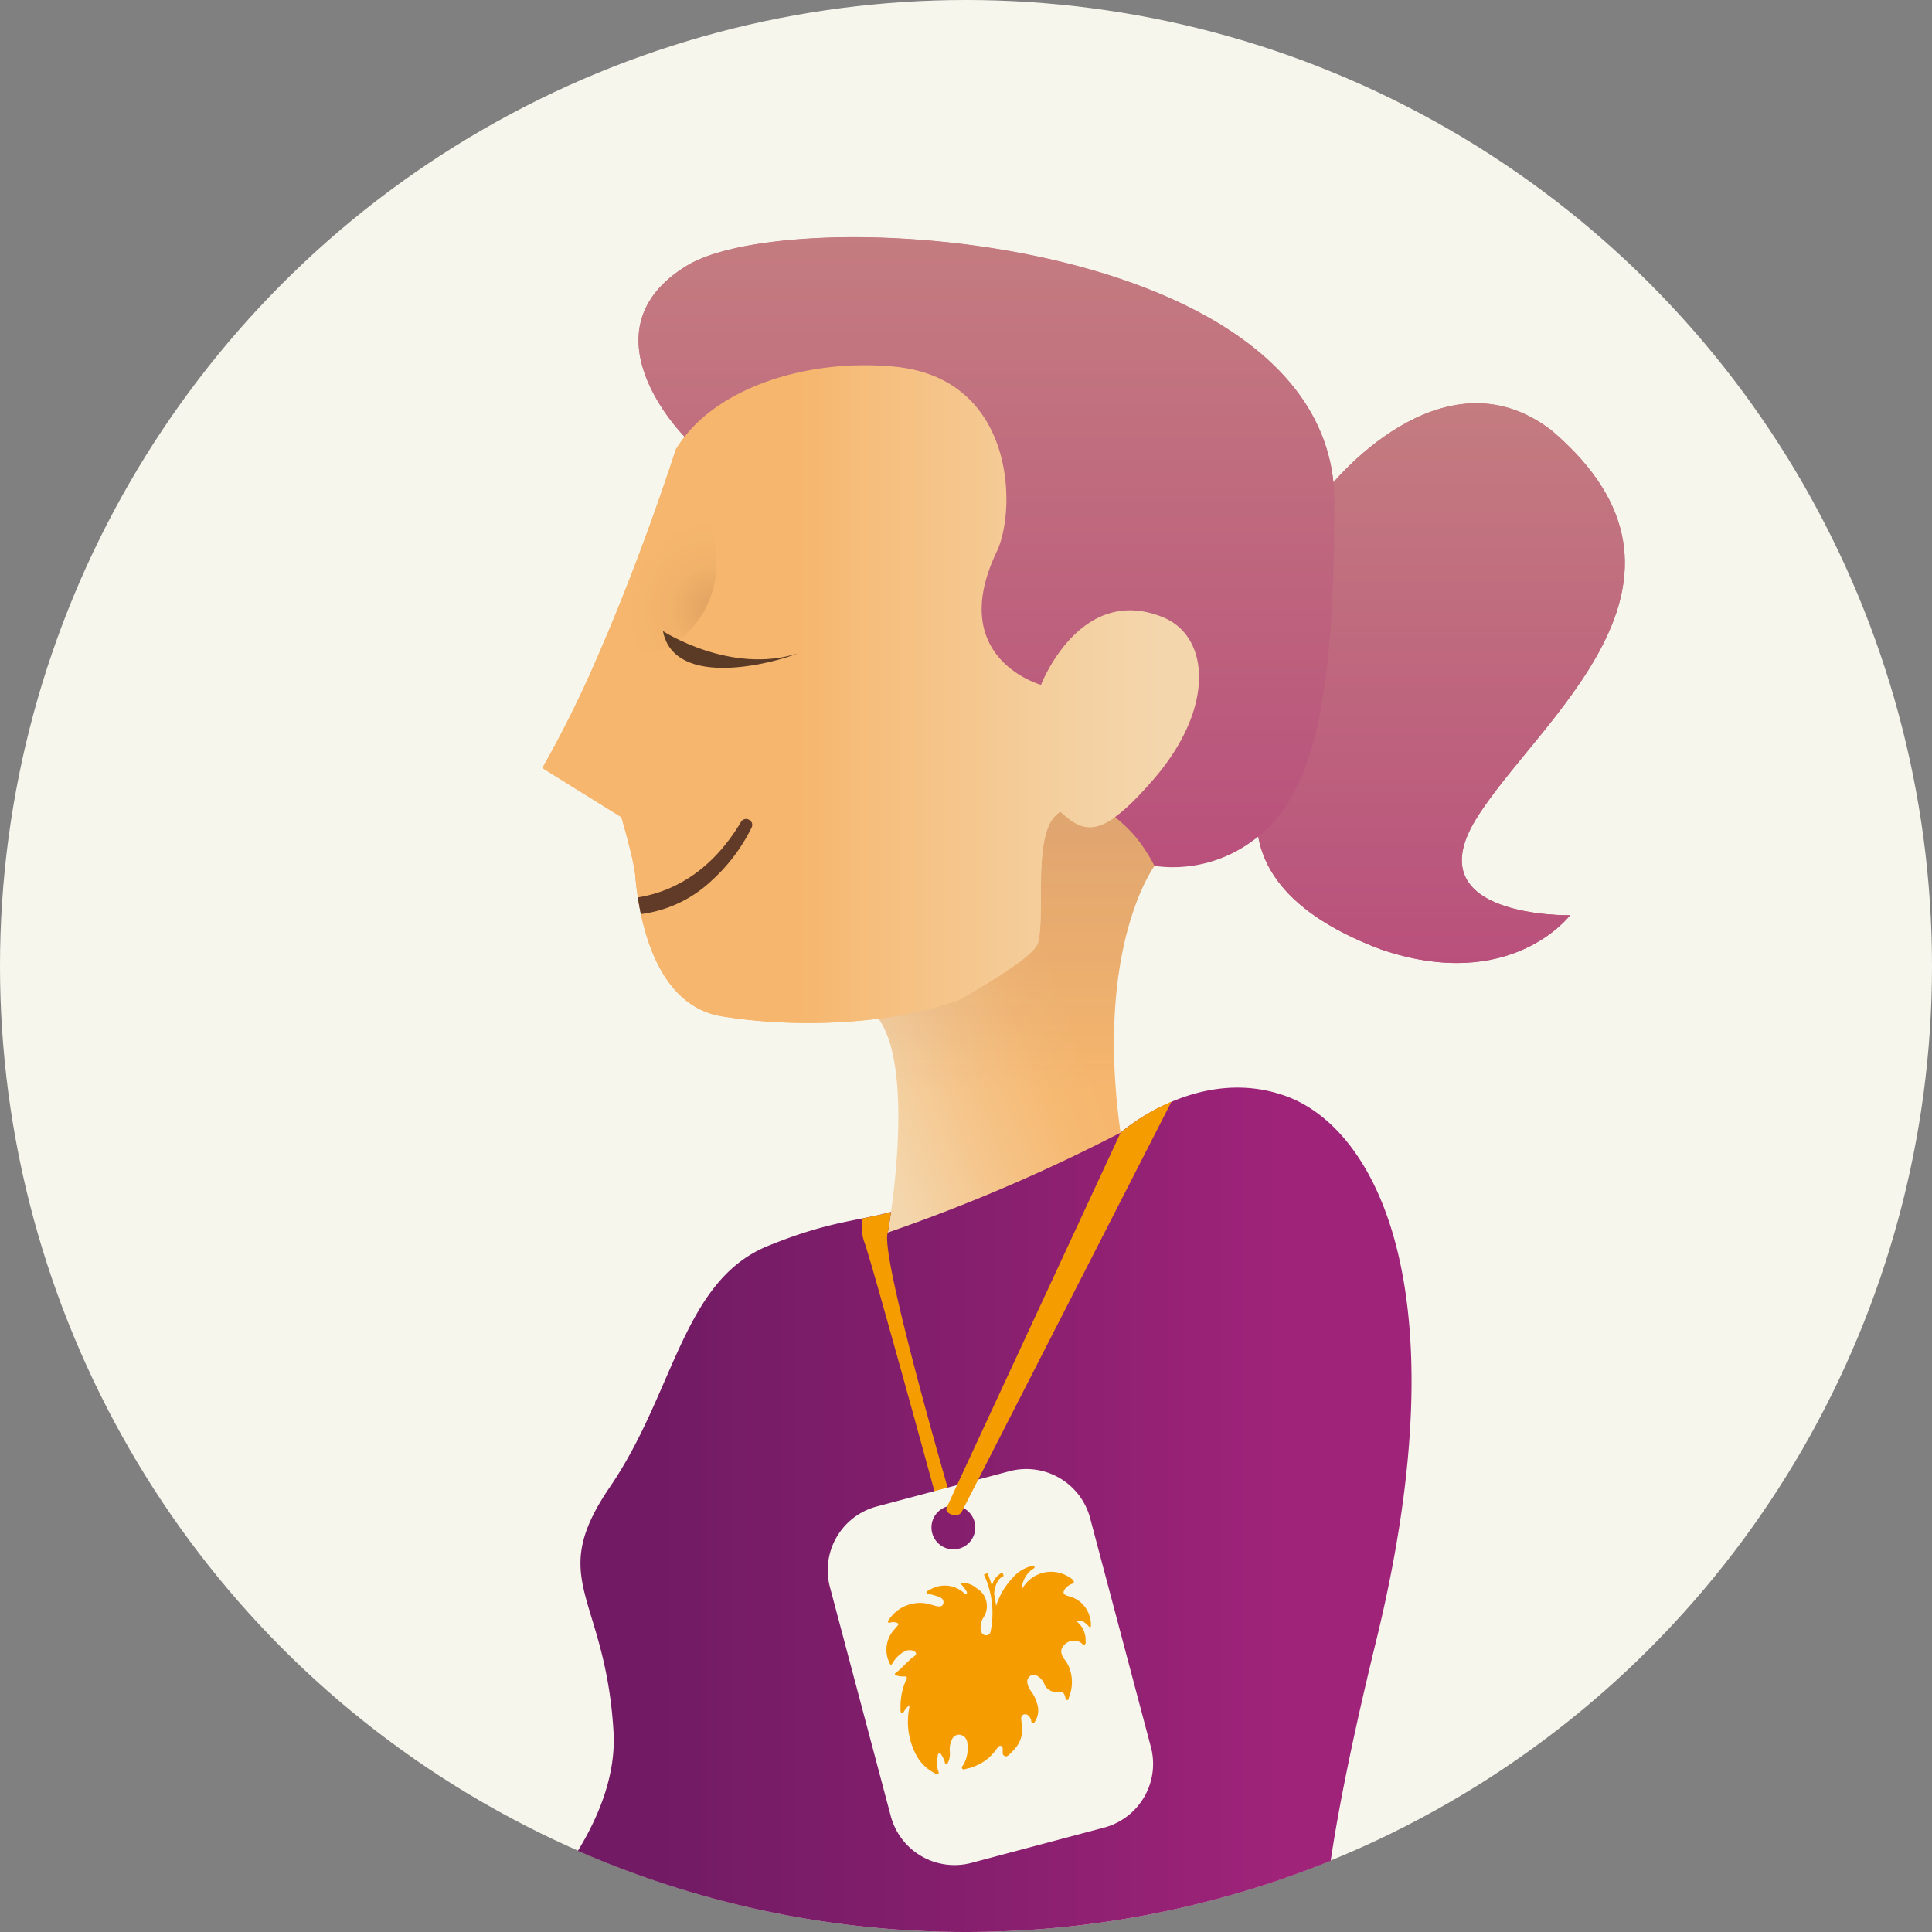 <svg xmlns="http://www.w3.org/2000/svg" xmlns:xlink="http://www.w3.org/1999/xlink" viewBox="0 0 300 300"><rect x="0" y="0" width="300" height="300" fill="#808080" stroke="none"/><defs><style>.cls-1{isolation:isolate;}.cls-2{fill:#f7f6ed;}.cls-3{fill:url(#Sfumatura_senza_nome_845);}.cls-4{fill:url(#Sfumatura_senza_nome_588);}.cls-5{fill:url(#Sfumatura_senza_nome_588-2);}.cls-6{fill:url(#Sfumatura_senza_nome_1706);}.cls-7{mix-blend-mode:soft-light;opacity:0.15;fill:url(#Sfumatura_senza_nome_1719);}.cls-8{fill:url(#Sfumatura_senza_nome_915);}.cls-9{opacity:0.5;fill:url(#Sfumatura_senza_nome_1705);}.cls-10{fill:#23080b;}.cls-10,.cls-11{opacity:0.7;}.cls-11{fill:#1b0808;}.cls-12{mix-blend-mode:multiply;opacity:0.3;fill:url(#Sfumatura_senza_nome_100);}.cls-13{fill:url(#Sfumatura_senza_nome_588-3);}.cls-14{fill:#f59c00;}.cls-15{fill:url(#Sfumatura_senza_nome_588-5);}.cls-16{fill:url(#Sfumatura_senza_nome_915-2);}</style><linearGradient id="Sfumatura_senza_nome_845" x1="89.73" y1="234.44" x2="219.2" y2="234.44" gradientUnits="userSpaceOnUse"><stop offset="0.1" stop-color="#721b64"/><stop offset="0.42" stop-color="#831e6c"/><stop offset="0.84" stop-color="#9e2379"/></linearGradient><linearGradient id="Sfumatura_senza_nome_588" x1="223.72" y1="149.53" x2="223.72" y2="62.62" gradientUnits="userSpaceOnUse"><stop offset="0" stop-color="#b9507c"/><stop offset="1" stop-color="#c47c80"/></linearGradient><linearGradient id="Sfumatura_senza_nome_588-2" x1="153.16" y1="134.46" x2="153.16" y2="36.84" xlink:href="#Sfumatura_senza_nome_588"/><linearGradient id="Sfumatura_senza_nome_1706" x1="258.05" y1="159.99" x2="198.79" y2="138.42" gradientTransform="matrix(-1, 0, 0, 1, 384.47, 0)" gradientUnits="userSpaceOnUse"><stop offset="0.06" stop-color="#f4d6ac"/><stop offset="0.07" stop-color="#f4d5aa"/><stop offset="0.3" stop-color="#f5c489"/><stop offset="0.48" stop-color="#f6ba74"/><stop offset="0.61" stop-color="#f6b66d"/></linearGradient><linearGradient id="Sfumatura_senza_nome_1719" x1="227.71" y1="191.39" x2="227.71" y2="113.31" gradientTransform="matrix(-1, 0, 0, 1, 384.47, 0)" gradientUnits="userSpaceOnUse"><stop offset="0.28" stop-color="#382784" stop-opacity="0"/><stop offset="0.51" stop-color="#382784" stop-opacity="0.34"/><stop offset="0.84" stop-color="#382784" stop-opacity="0.81"/><stop offset="1" stop-color="#382784"/></linearGradient><linearGradient id="Sfumatura_senza_nome_915" x1="186.19" y1="107.77" x2="84.22" y2="107.77" gradientUnits="userSpaceOnUse"><stop offset="0.06" stop-color="#f4d6ac"/><stop offset="0.22" stop-color="#f4cf9e"/><stop offset="0.51" stop-color="#f6bd7b"/><stop offset="0.61" stop-color="#f6b66d"/></linearGradient><radialGradient id="Sfumatura_senza_nome_1705" cx="-649.98" cy="0.83" r="45.46" gradientTransform="matrix(-0.56, -0.22, -0.22, 0.56, -234.69, -19.74)" gradientUnits="userSpaceOnUse"><stop offset="0" stop-color="#f6b66d"/><stop offset="0.09" stop-color="#f6b76f" stop-opacity="0.97"/><stop offset="0.22" stop-color="#f6ba75" stop-opacity="0.88"/><stop offset="0.39" stop-color="#f5bf7e" stop-opacity="0.73"/><stop offset="0.59" stop-color="#f5c58b" stop-opacity="0.53"/><stop offset="0.8" stop-color="#f5cd9b" stop-opacity="0.27"/><stop offset="1" stop-color="#f4d6ac" stop-opacity="0"/></radialGradient><radialGradient id="Sfumatura_senza_nome_100" cx="84.85" cy="57.49" r="22.66" gradientTransform="translate(60 60) scale(0.6 0.6)" gradientUnits="userSpaceOnUse"><stop offset="0" stop-color="#290000" stop-opacity="0.4"/><stop offset="0.09" stop-color="#290000" stop-opacity="0.32"/><stop offset="0.49" stop-color="#290000" stop-opacity="0.08"/><stop offset="1" stop-color="#290000" stop-opacity="0"/></radialGradient><linearGradient id="Sfumatura_senza_nome_588-3" x1="169.56" y1="70.32" x2="194.53" y2="70.32" gradientTransform="matrix(1, -0.09, 0.09, 1, -65.72, 19.21)" xlink:href="#Sfumatura_senza_nome_588"/><linearGradient id="Sfumatura_senza_nome_588-5" x1="153.16" y1="134.65" x2="153.16" y2="36.84" xlink:href="#Sfumatura_senza_nome_588"/><linearGradient id="Sfumatura_senza_nome_915-2" x1="186.18" y1="107.77" x2="84.22" y2="107.77" xlink:href="#Sfumatura_senza_nome_915"/></defs><g class="cls-1"><g id="Livello_2" data-name="Livello 2"><circle class="cls-2" cx="150" cy="150" r="150"/><path class="cls-3" d="M213.68,254.83c-3.72,15.24-5.88,26.21-7.05,34.11a150.48,150.48,0,0,1-116.9-1.54c3.54-5.79,5.9-12.14,5.54-18.44-1.26-21.46-10.56-23.43-.54-38.1s11.27-32,24.51-37.39,16.46-3.22,25.76-7.87,29-9.72,29-9.72,12-10.67,25.73-5.66S227.1,199.91,213.68,254.83Z"/><path class="cls-4" d="M200.87,112.57s-19.52,22.36,13.5,34.83c20.25,6.95,29.42-5.28,29.42-5.28s-24,.48-14.63-14.87,39.33-36.93,11.75-60.43c-17.19-13.19-34.53,8.88-34.53,8.88Z"/><path class="cls-5" d="M106.29,67.82S90,51.46,106.63,41.27,207.2,36.62,207.2,77.94s-5.59,56.52-27.93,56.52-37.36-33.63-37.36-33.63S130.41,68.08,106.29,67.82Z"/><path class="cls-6" d="M179.27,134.46S169.94,147,174,175.88a270.6,270.6,0,0,1-36.14,15.51s5.22-28.91-3-34.79,10.5-45.18,24.5-43.22a34.47,34.47,0,0,1,21.24,11.14Z"/><path class="cls-7" d="M179.27,134.46S169.94,147,174,175.88a270.6,270.6,0,0,1-36.14,15.51s5.22-28.91-3-34.79,10.5-45.18,24.5-43.22a34.47,34.47,0,0,1,21.24,11.14Z"/><path class="cls-8" d="M179.27,120.84c-8.16,9.52-10.84,8.65-14.6,5.19-4.53,2.56-2.27,15.36-3.47,20.33-.4,1.67-5.56,5.1-12.3,8.92-11.83,4.29-27.15,4.15-36.87,2.53-7.77-1.31-11.09-9.19-12.51-15.87-.19-.89-.34-1.77-.48-2.59-.16-1.11-.29-2.15-.37-3.08a.06.06,0,0,1,0,0c-.13-2.46-2.19-9.37-2.19-9.37s-6.86-4.25-12.25-7.62a177.91,177.91,0,0,0,8.91-18.08c6.25-14.4,10.88-28.53,11.66-30.94.07-.24.12-.36.12-.36,5.15-9,19.46-14.36,34-13,18.74,1.81,19,22.18,15.85,28.75-7.91,16.59,6.89,20.65,6.89,20.65s6-15.67,18.83-10.54C187.82,98.69,188.76,109.76,179.27,120.84Z"/><path class="cls-9" d="M127.43,142.6s5.57-13.32,2.19-17.43-9.74-5.22-9.74-5.22a25.16,25.16,0,0,0-17.57,2.11c-3.33,1.78-5.09,15.89,9.55,21.85C125.23,150.48,127.43,142.6,127.43,142.6Z"/><path class="cls-10" d="M116.73,128.46a27.26,27.26,0,0,1-6.11,8.17,19.55,19.55,0,0,1-11.1,5.31c-.19-.89-.34-1.77-.48-2.59,6.71-1.07,12.18-5.25,16-11.69a.91.91,0,0,1,1.22-.39A.89.89,0,0,1,116.73,128.46Z"/><path class="cls-11" d="M102.94,98s10.5,6.8,20.93,3.46C120.11,103,104.71,107.06,102.94,98Z"/><path class="cls-12" d="M110.88,90.89a15.37,15.37,0,0,1-6.55,9.34c-3.52,1.64-7.69,1.59-11.2.93,6.25-14.4,10.88-28.53,11.66-30.94A17.05,17.05,0,0,1,108.36,76S112.53,84.27,110.88,90.89Z"/><path class="cls-13" d="M109.23,73.52l.3,3.45s8.61-7,14.82-5.5a23.46,23.46,0,0,1,10.25,5.65s-4.51-8.09-11.09-8.45S112.06,71.47,109.23,73.52Z"/><path class="cls-14" d="M147.5,232.2l-1.88,1.25s-10.64-38.9-11.45-40.69a7.57,7.57,0,0,1-.27-3.55c1.51-.3,2.95-.6,4.45-1-.25,1.82-.46,3-.49,3.18v0C136.53,194.59,147.5,232.2,147.5,232.2Z"/><path class="cls-2" d="M178.72,271.31l-9.45-35.59a10.25,10.25,0,0,0-12.52-7.27l-4.86,1.29-3.29.87-12.47,3.32a10.23,10.23,0,0,0-7.26,12.51L138.32,282a10.24,10.24,0,0,0,12.51,7.27l20.62-5.48A10.24,10.24,0,0,0,178.72,271.31Zm-31.65-37.38a3.4,3.4,0,1,1-2.43,3.26A3.38,3.38,0,0,1,147.07,233.93Z"/><path class="cls-14" d="M169.24,251.16a4.47,4.47,0,0,0-3.25-3.29l-.34-.1c-.54-.2-.64-.53-.31-1a2.44,2.44,0,0,1,1.11-.83c.41-.17.35-.41.1-.67a2.24,2.24,0,0,0-.5-.35,5.13,5.13,0,0,0-7.19,1.57c-.05.07-.1.13-.22.31a4.18,4.18,0,0,1,1.57-3.06c.17-.13.54-.22.41-.49s-.46-.07-.68,0a5.59,5.59,0,0,0-2.69,1.75,11.31,11.31,0,0,0-2.58,4.37,14.5,14.5,0,0,0-.3-1.81c0-.42.21-2.33,1.49-2.85l-.21-.54a3,3,0,0,0-1.62,2.11,18.52,18.52,0,0,0-.69-2l-.56.22a14,14,0,0,1,1,9,.76.76,0,0,1-.79.42c-.43-.08-.67-.43-.72-1a2.91,2.91,0,0,1,.4-1.69,3.23,3.23,0,0,0-1.06-4.64,3.48,3.48,0,0,0-2.56-.82,12.11,12.11,0,0,1,.82,1c.14.22.41.54.21.75s-.38-.18-.56-.31a4.47,4.47,0,0,0-5.14-.35c-.21.12-.55.23-.51.49s.4.16.62.22a7.19,7.19,0,0,1,1.49.48.79.79,0,0,1,.5.93c-.12.47-.5.51-.88.45s-.75-.19-1.13-.3a5.77,5.77,0,0,0-6.41,2.34c-.09.13-.27.27-.15.45s.31,0,.46,0a1.6,1.6,0,0,1,.89.07c.25.09.33.23.12.45l-.5.57a4.67,4.67,0,0,0-.77,5.19c.16.4.3.36.49.05a4.72,4.72,0,0,1,1.81-1.79,1.67,1.67,0,0,1,1.4-.13c.48.18.59.56.18.84-1.05.72-1.82,1.79-2.84,2.54-.09.07-.21.13-.17.29s.15.14.24.17a3.45,3.45,0,0,0,1.19.15c.42,0,.5.08.31.5a9.94,9.94,0,0,0-.88,4.46,1.51,1.51,0,0,0,0,.3c0,.17,0,.38.21.43s.26-.16.34-.3a4.71,4.71,0,0,1,.78-.91c.1.21,0,.37,0,.53a10.92,10.92,0,0,0,1.25,7.46,6.87,6.87,0,0,0,2.77,2.58c.14.08.31.2.47.09s.08-.35,0-.53a4.77,4.77,0,0,1-.05-2.19c0-.18,0-.43.24-.47s.32.21.43.39a4.07,4.07,0,0,1,.43.95c0,.14.06.3.23.31s.23-.14.28-.26a3.39,3.39,0,0,0,.28-1.58,3.5,3.5,0,0,1,.33-2,1.18,1.18,0,0,1,1.37-.68,1.37,1.37,0,0,1,1,1.24,5.24,5.24,0,0,1-.56,3.33c-.11.2-.42.41-.21.68s.44,0,.66,0h0l.93-.23.82-.37a7.24,7.24,0,0,0,2.85-2.39,3.92,3.92,0,0,1,.25-.32c.13-.16.28-.31.51-.22s.24.29.25.48l0,.61a.51.51,0,0,0,.84.39,11.21,11.21,0,0,0,1-1,4.45,4.45,0,0,0,1.11-3.89,5.27,5.27,0,0,1-.07-.79.63.63,0,0,1,.3-.66.71.71,0,0,1,.8.13,1.43,1.43,0,0,1,.44.75c0,.17.05.39.26.42s.27-.18.37-.31a3.2,3.2,0,0,0,.27-2.76,5.68,5.68,0,0,0-.94-1.91,2.79,2.79,0,0,1-.55-1.27,1.09,1.09,0,0,1,.45-1.08,1,1,0,0,1,1.08,0,2.65,2.65,0,0,1,1.11,1.27,1.92,1.92,0,0,0,2.1,1.2c.76-.06.91.06,1.15.84.05.17,0,.45.29.44s.21-.24.27-.4a6.29,6.29,0,0,0-.05-4.89,5.15,5.15,0,0,0-.57-.93c-.7-.95-.75-1.63-.17-2.25a2,2,0,0,1,2.72-.38c.16.12.28.38.51.23s.16-.37.15-.58a3.62,3.62,0,0,0-1.49-3.08,1.55,1.55,0,0,1,1.43.32,5.35,5.35,0,0,1,.5.45c.08.08.12.25.27.19s.11-.22.12-.36A3.46,3.46,0,0,0,169.24,251.16Z"/><path class="cls-14" d="M181.9,171.08l-30,58.66-2.27,4.44-.33.66a1.28,1.28,0,0,1-1.61.31c-1.12-.44-.63-1.19-.63-1.19l0,0,1.53-3.32L174,175.89H174A31.53,31.53,0,0,1,181.9,171.08Z"/><path class="cls-4" d="M200.87,112.57s-19.52,22.36,13.5,34.83c20.25,6.95,29.42-5.28,29.42-5.28s-24,.48-14.63-14.87,39.33-36.93,11.75-60.43c-17.19-13.19-34.53,8.88-34.53,8.88Z"/><path class="cls-15" d="M207.2,77.94c0,28.7-2.7,44.79-11.83,51.95a20.77,20.77,0,0,1-16.1,4.57c-2.7-5.12-4.93-6.77-9.77-10.39-4.55-3.42-15.19-3.56-18.38-7.85a91.75,91.75,0,0,1-9.21-15.39s-7.22-20.55-22.2-29.22A29.11,29.11,0,0,0,116,69.79a26.3,26.3,0,0,0-9.7-2h0c-.43-.44-16.1-16.49.35-26.54,16.26-9.94,96.42-4.92,100.41,33.64A30.11,30.11,0,0,1,207.2,77.94Z"/><path class="cls-16" d="M179.27,120.84c-.36.42-.72.83-1.06,1.2-7.34,8.24-10,7.3-13.55,4a4.64,4.64,0,0,0-1.86,2.31c-2,4.66-.62,14-1.6,18-.41,1.67-5.57,5.1-12.3,8.92a59.21,59.21,0,0,1-12.47,2.9,87.67,87.67,0,0,1-24.4-.37c-7.77-1.31-11.09-9.19-12.51-15.86-.19-.9-.35-1.77-.48-2.6-.17-1.11-.29-2.15-.38-3.07v-.05c-.13-2.46-2.19-9.37-2.19-9.37s-6.86-4.25-12.25-7.62a177.91,177.91,0,0,0,8.91-18.08c6.25-14.4,10.88-28.53,11.66-30.94.07-.24.11-.36.11-.36a17.1,17.1,0,0,1,1.38-2c6-7.78,19.22-12.2,32.63-10.91,18.74,1.81,19,22.18,15.85,28.75-7.91,16.59,6.89,20.65,6.89,20.65s6-15.67,18.82-10.54C187.82,98.69,188.76,109.76,179.27,120.84Z"/><path class="cls-10" d="M116.73,128.46a27.26,27.26,0,0,1-6.11,8.17,19.55,19.55,0,0,1-11.1,5.31c-.19-.89-.34-1.77-.48-2.59,6.71-1.07,12.18-5.25,16-11.69a.91.91,0,0,1,1.22-.39A.89.89,0,0,1,116.73,128.46Z"/><path class="cls-11" d="M102.94,98s10.5,6.8,20.93,3.46C120.11,103,104.71,107.06,102.94,98Z"/><path class="cls-12" d="M110.88,90.89a15.37,15.37,0,0,1-6.55,9.34c-3.52,1.64-7.69,1.59-11.2.93,6.25-14.4,10.88-28.53,11.66-30.94A17.05,17.05,0,0,1,108.36,76S112.53,84.27,110.88,90.89Z"/><path class="cls-13" d="M109.23,73.52l.3,3.45s8.61-7,14.82-5.5a23.46,23.46,0,0,1,10.25,5.65s-4.51-8.09-11.09-8.45S112.06,71.47,109.23,73.52Z"/></g></g></svg>